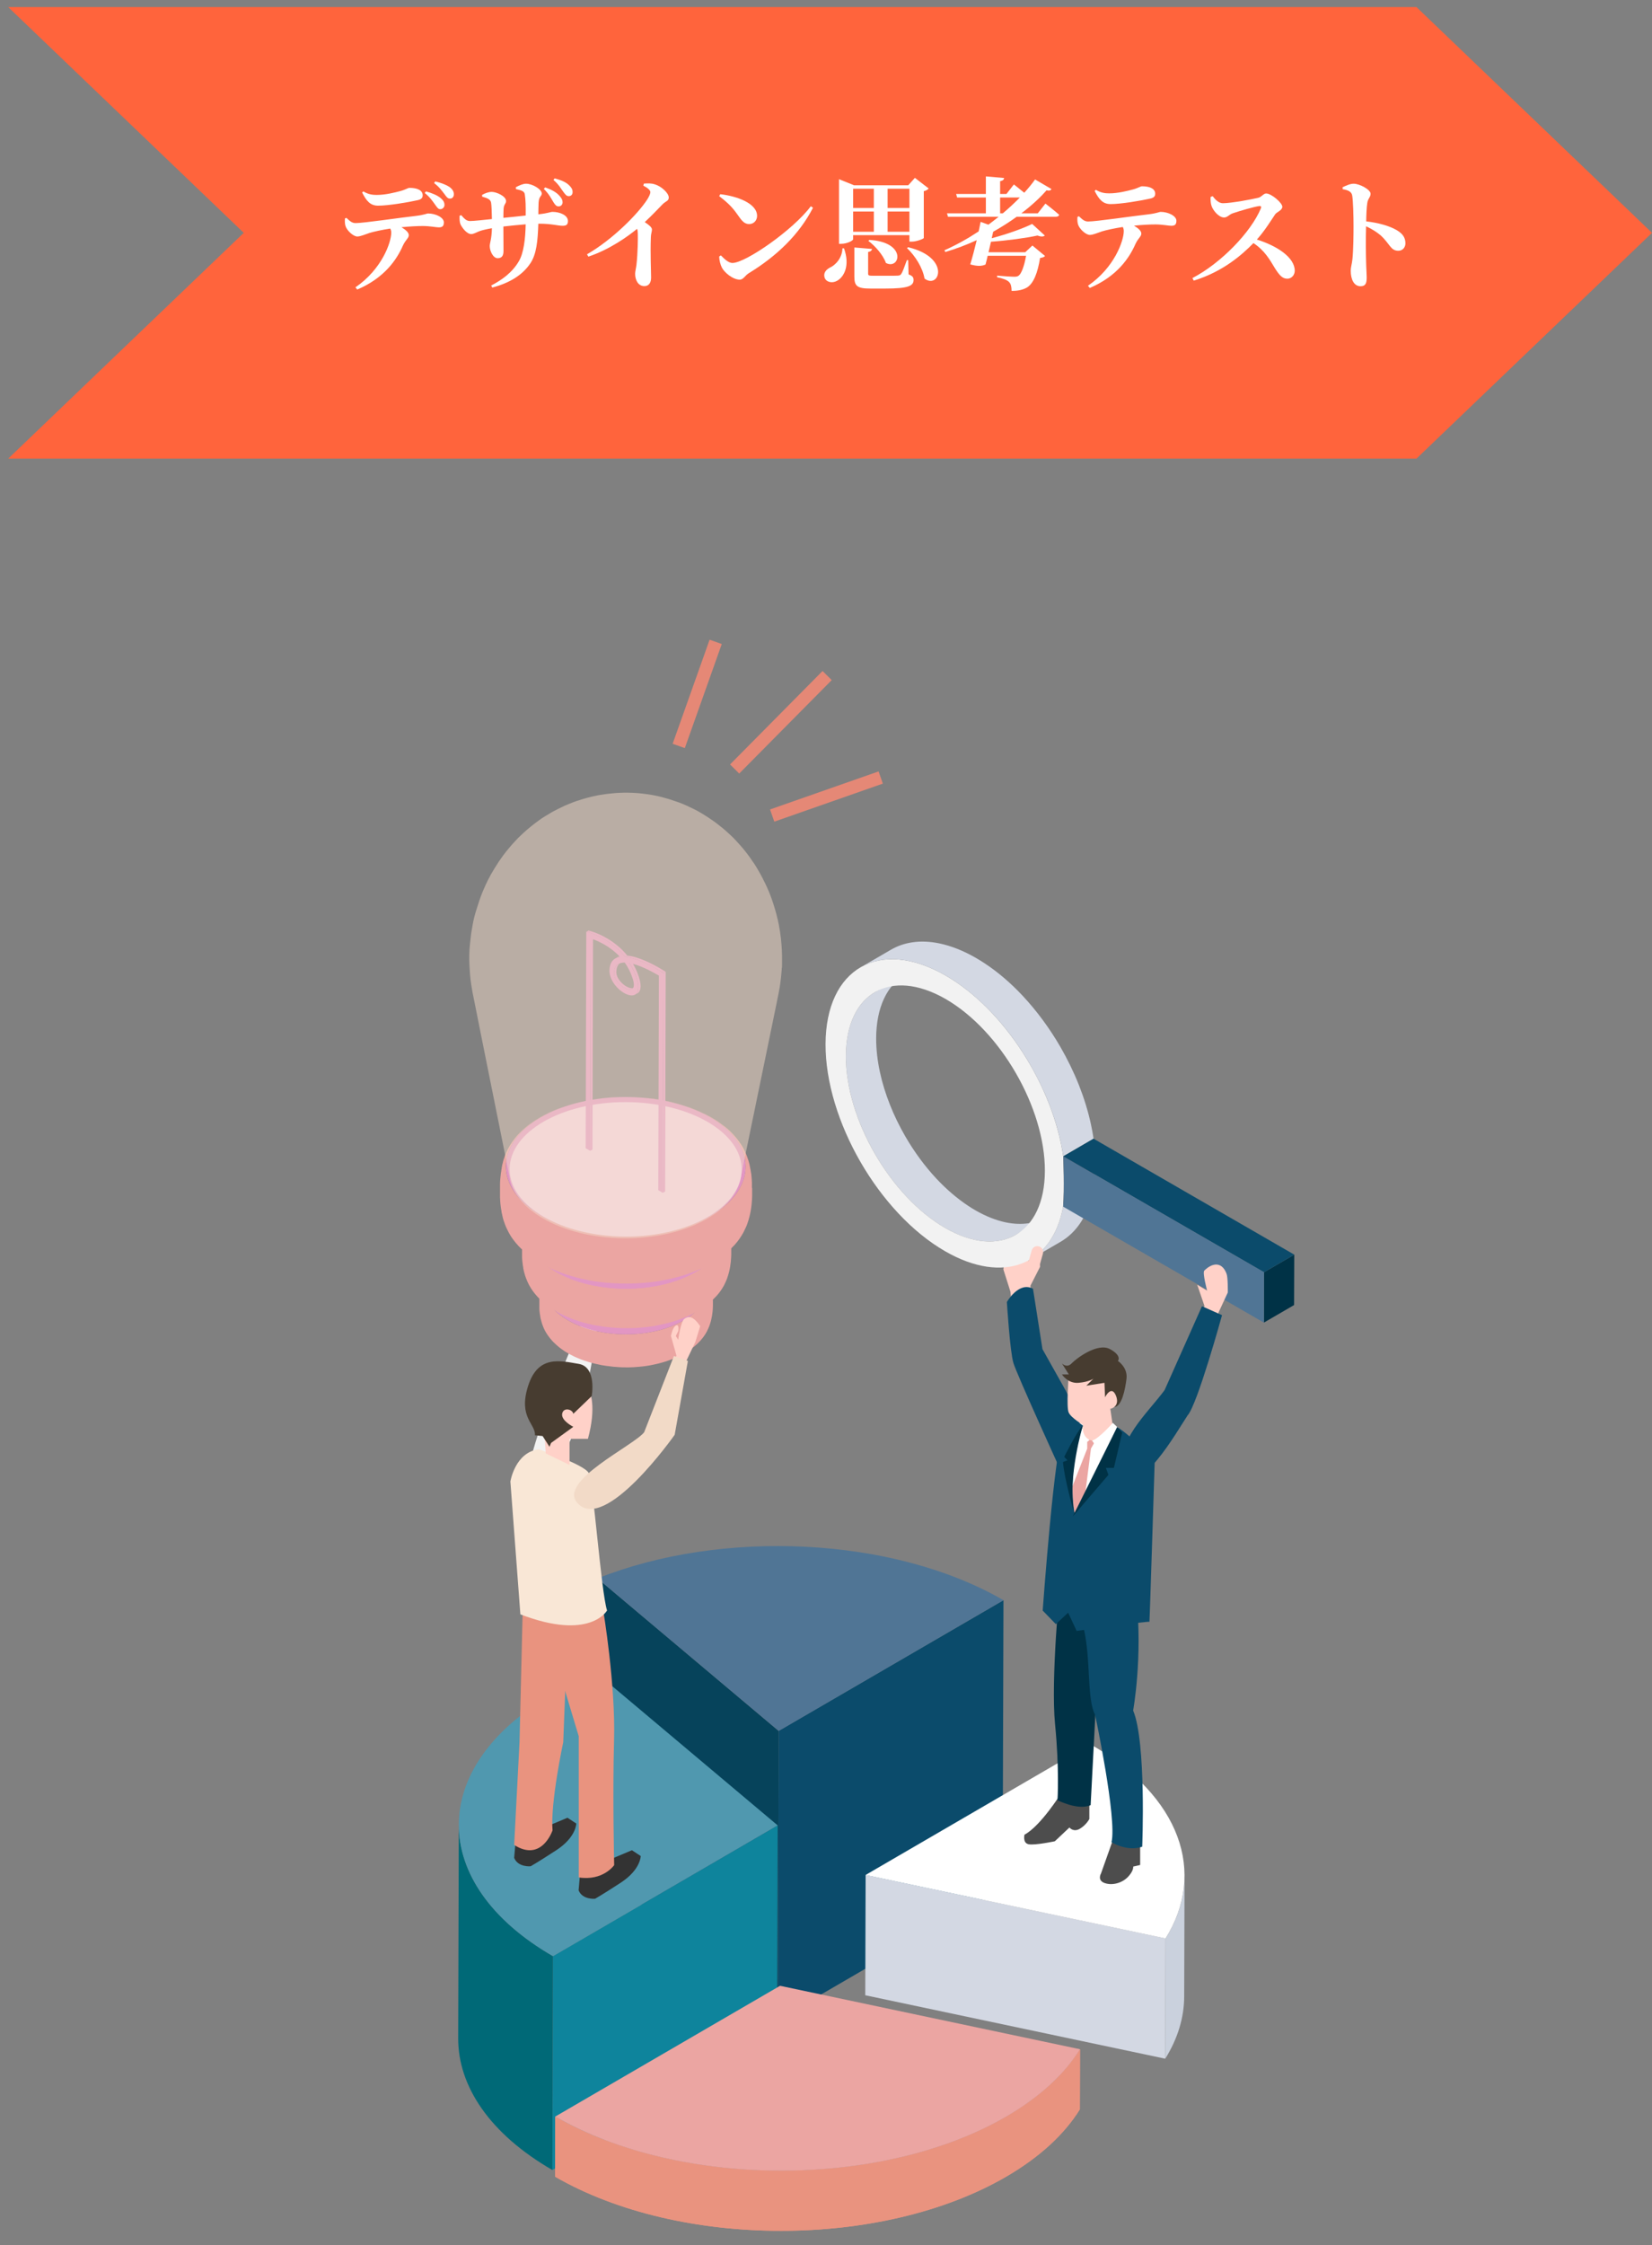 <?xml version="1.0" encoding="UTF-8"?>
<svg id="_レイヤー_2" data-name="レイヤー 2" xmlns="http://www.w3.org/2000/svg" xmlns:xlink="http://www.w3.org/1999/xlink" viewBox="0 0 271.21 368.35">
  <rect x="0" y="0" width="271.21" height="368.35" fill="#808080" stroke="none"/>
  <defs>
    <style>
      .cls-1 {
        fill: none;
      }

      .cls-2 {
        clip-path: url(#clippath);
      }

      .cls-3 {
        fill: #f7d6e5;
      }

      .cls-4 {
        fill: #f2f2f2;
      }

      .cls-5 {
        fill: #f9e7d6;
      }

      .cls-6 {
        fill: #040000;
      }

      .cls-7 {
        fill: #003246;
      }

      .cls-8 {
        fill: #006977;
      }

      .cls-9 {
        fill: #eba5a2;
      }

      .cls-10 {
        fill: #e9937f;
      }

      .cls-11 {
        fill: #e58876;
      }

      .cls-12 {
        fill: #fff;
      }

      .cls-13 {
        fill: #f2dac7;
      }

      .cls-14 {
        fill: #ffd1c8;
      }

      .cls-15 {
        fill: #333;
      }

      .cls-16 {
        fill: #cad1dd;
      }

      .cls-17 {
        fill: #d3d8e3;
      }

      .cls-18 {
        fill: #e296c3;
      }

      .cls-19 {
        fill: #0b4b6b;
      }

      .cls-20 {
        fill: #06435b;
      }

      .cls-21 {
        fill: #0e849c;
      }

      .cls-22 {
        fill: #473c30;
      }

      .cls-23 {
        fill: #5098af;
      }

      .cls-24 {
        fill: #4d4d4d;
      }

      .cls-25 {
        fill: #507595;
      }

      .cls-26 {
        clip-path: url(#clippath-1);
      }

      .cls-27 {
        clip-path: url(#clippath-3);
      }

      .cls-28 {
        clip-path: url(#clippath-2);
      }

      .cls-29 {
        fill: #ff643c;
        stroke: #ff643c;
        stroke-miterlimit: 10;
      }

      .cls-30 {
        opacity: .5;
      }

      .cls-31 {
        isolation: isolate;
      }
    </style>
    <clipPath id="clippath">
      <path class="cls-1" d="m75.22,334.4l.1-35.09c-.02,7.81,5.13,15.64,15.46,21.6l-.1,35.09c-10.32-5.96-15.48-13.78-15.46-21.6Z"/>
    </clipPath>
    <clipPath id="clippath-1">
      <path class="cls-10" d="m177.31,336.19l-.03,9.87c-2.51,4.03-6.54,7.81-12.1,11.04-20.38,11.84-53.53,11.84-74.05,0l.03-9.87c20.51,11.84,53.67,11.84,74.05,0,5.56-3.23,9.59-7.01,12.1-11.04Z"/>
    </clipPath>
    <clipPath id="clippath-2">
      <path class="cls-1" d="m179.53,186.82c.01.33.21,5.43-.03,8.26l-4.97,2.89c.23-2.82.04-7.93.03-8.26,1.66-.96,3.31-1.92,4.97-2.89Z"/>
    </clipPath>
    <clipPath id="clippath-3">
      <path class="cls-1" d="m179.53,186.82c-1.66.96-3.31,1.92-4.97,2.89,0,0,0,0,0,0l4.97-2.89s0,0,0,0Z"/>
    </clipPath>
  </defs>
  <g id="_レイヤー_1-2" data-name="レイヤー 1">
    <rect class="cls-1" width="269.7" height="368.35"/>
    <polygon class="cls-29" points="232.34 74.74 2.59 74.74 40.74 38.2 2.59 1.66 232.34 1.66 270.49 38.2 232.34 74.74"/>
    <g>
      <path class="cls-12" d="m56.87,35.74c.52.48.88.86,1.5.86,1.36,0,7.22-.88,9.92-1.18,1.36-.16,1.78-.4,1.98-.4,1.26,0,2.6.66,2.6,1.46,0,.66-.3.82-.84.82-.44,0-1.46-.22-2.6-.22-.88,0-2.16.06-3.52.2.72.44,1.2.86,1.2,1.3,0,.5-.5.72-.96,1.7-1,2.28-3,5.3-7.5,7.22l-.3-.36c4.36-2.98,5.88-7.4,5.88-8.96,0-.22-.04-.46-.16-.68-1.34.2-2.78.52-3.42.72-.68.22-1.4.56-1.98.58-.68,0-1.68-.96-1.92-1.64-.14-.36-.16-.84-.12-1.32l.24-.1Zm2.78-4.34c.82.5,1.52.58,2.18.58,1.46,0,3-.4,3.84-.62.98-.26,1.28-.54,1.56-.54,1.32,0,2.16.42,2.16,1.22,0,.4-.18.66-.82.8-1.6.36-4.82.9-6.5.9-1.26,0-1.9-.74-2.62-2.16l.2-.18Zm10.28,0c1,.28,1.88.64,2.44,1.12.42.36.6.68.6,1.12,0,.36-.32.68-.68.68s-.52-.28-.84-.72c-.38-.52-.82-1.22-1.72-1.94l.2-.26Zm1.52-1.64c1.04.26,1.8.56,2.32.9.5.36.74.76.74,1.2,0,.36-.18.72-.64.72-.4,0-.56-.28-.92-.76-.42-.54-.84-1.16-1.68-1.78l.18-.28Z"/>
      <path class="cls-12" d="m84.68,30.72c.6-.32,1.18-.58,1.68-.58,1.06,0,2.58.92,2.58,1.6,0,.5-.46.4-.52,1.54-.02.66-.04,1.3-.04,1.88,1.7-.18,1.94-.4,2.34-.4,1.18,0,2.52.54,2.52,1.5,0,.66-.34.78-.9.78-.72,0-1.78-.34-3.78-.34h-.18c-.1,2.78-.28,5.06-1.38,6.6-1.32,1.92-3.48,3.16-6.18,3.88l-.18-.34c1.66-.86,3.42-2.06,4.54-3.98.8-1.34,1.08-3.72,1.12-6.06-1.26.1-2.62.24-3.66.36,0,1.64.02,3.1.02,4.02,0,.8-.3,1.18-.96,1.18-.74,0-1.3-1.18-1.3-2,0-.5.32-1.12.36-2.92-.82.14-1.5.3-1.98.46-.52.18-.98.5-1.42.5-.78,0-1.56-1.16-1.76-1.6-.14-.3-.18-.88-.14-1.42l.26-.08c.54.62.88.96,1.44.96.68,0,2.38-.2,3.6-.32-.02-1.16-.06-2.26-.14-2.7-.1-.52-.54-.72-1.46-.98l-.02-.28c.48-.28,1.08-.5,1.58-.5.78,0,2.36.7,2.36,1.5,0,.46-.34.5-.4,1.22-.02.34-.04.94-.04,1.54,1.1-.1,2.52-.26,3.66-.38.02-1.48,0-2.58-.14-3.44-.06-.54-.48-.68-1.46-.9l-.02-.3Zm4.82.02c1.02.36,1.84.78,2.38,1.42.38.44.48.68.48,1.06-.02.36-.26.64-.66.64-.36,0-.58-.26-.86-.72-.32-.52-.72-1.34-1.56-2.14l.22-.26Zm1.56-1.48c1.08.3,1.82.6,2.36,1.12.42.42.6.72.58,1.16,0,.34-.2.64-.64.64-.36,0-.56-.28-.9-.74-.36-.46-.68-1.14-1.6-1.92l.2-.26Z"/>
      <path class="cls-12" d="m105.71,30.12c.54-.04,1.18-.08,1.78.12,1.1.32,2.3,1.44,2.3,2.16,0,.6-.5.58-1.04,1.14-.7.72-1.7,1.78-2.9,2.9.68.46,1.18.84,1.18,1.22,0,.36-.18.72-.18,1.3-.1,2.68.04,5.56.04,6.58,0,.86-.38,1.4-1.1,1.4-1.04,0-1.52-1.02-1.52-2.02,0-.38.14-.84.22-1.5.22-1.96.24-4.22.22-5.1,0-.3-.04-.56-.12-.78-1.4,1.16-4.48,3.4-8,4.56l-.22-.38c4.24-2.44,8.4-6.68,9.88-8.98.34-.54.52-.96.52-1.22,0-.36-.56-.76-1.16-1.06l.1-.34Z"/>
      <path class="cls-12" d="m118.25,31.86c2.76.32,6.04,1.5,6.04,3.56,0,.72-.52,1.34-1.3,1.34-.64,0-1.06-.36-1.56-1.06-.94-1.32-1.44-2.06-3.36-3.52l.18-.32Zm14.86,1.98l.36.24c-2.26,4.38-5.9,7.9-10.54,10.74-.64.4-.9,1.06-1.48,1.06-1.14,0-2.54-1.18-2.94-1.98-.24-.46-.44-1.24-.44-1.82l.28-.18c.48.48,1.18,1.24,1.9,1.24,2.16,0,9.98-5.44,12.86-9.3Z"/>
      <path class="cls-12" d="m138.56,40.74c1.02,2.82.02,4.7-1.16,5.34-.76.42-1.74.24-2.02-.52-.24-.74.2-1.3.84-1.64.98-.44,2.06-1.64,2.08-3.18h.26Zm1.5-2.16v.66c0,.24-1,.76-1.98.76h-.34v-10.6l2.48,1h8.88l1.1-1.22,2.26,1.74c-.14.16-.38.36-.8.44v7.68c-.02.14-1.18.6-1.96.6h-.4v-1.06h-9.24Zm0-7.62v3.16h3.4v-3.16h-3.4Zm3.4,7.06v-3.32h-3.4v3.32h3.4Zm5.7,7c.66.24.82.48.82.92,0,.98-.92,1.4-4.64,1.4h-2.44c-2.16,0-2.64-.4-2.64-1.94v-4.8l2.9.24c-.04.26-.24.44-.64.5v3.54c0,.3.1.36.82.36h2.24c.8,0,1.52,0,1.8-.02.32-.02.44-.08.58-.28.22-.32.52-1.14.92-2.26h.22l.06,2.34Zm-6.44-5.66c6.26.36,5.04,4.98,2.72,3.78-.46-1.32-1.76-2.78-2.88-3.62l.16-.16Zm3-8.4v3.16h3.58v-3.16h-3.58Zm3.58,7.06v-3.32h-3.58v3.32h3.58Zm-.2,2.54c7.06,1.7,5.12,6.98,2.68,5.14-.3-1.78-1.54-3.74-2.88-5l.2-.14Z"/>
      <path class="cls-12" d="m171.63,33.4s1.4,1.08,2.26,1.84c-.06.22-.26.32-.56.32h-6.42c-1.18.86-2.48,1.68-3.86,2.46l-.24,1.06c2.46-.64,5.14-1.6,6.64-2.34l2.08,1.9c-.22.2-.64.22-1.2,0-1.98.42-4.92.82-7.64,1.02-.12.56-.26,1.14-.4,1.72h6.02l1.18-1.1,2.08,1.72c-.16.16-.4.28-.82.32-.4,2.48-1.08,4.18-2.14,4.84-.66.38-1.48.58-2.54.56,0-.58-.08-1.14-.42-1.46-.32-.34-1.06-.6-1.96-.78v-.26c.88.08,2.36.18,2.82.18.32,0,.52-.04.7-.16.46-.3.94-1.56,1.24-3.28h-6.3c-.12.52-.24,1.02-.36,1.44-.6.26-1.24.32-2.5-.02.36-1.2.74-2.64,1.06-3.98-1.66.76-3.38,1.42-5.16,1.94l-.14-.28c1.94-.86,3.84-1.92,5.62-3.1.12-.58.24-1.12.32-1.56l1.28.46c.58-.44,1.14-.86,1.68-1.3h-8.32l-.16-.56h6.38v-2.6h-4.72l-.16-.58h4.88v-2.88l3,.26c-.04.26-.18.44-.66.52v2.1h1.04l1.22-1.56s.9.7,1.7,1.36c.68-.74,1.28-1.48,1.78-2.18l2.7,1.58c-.14.22-.36.32-.82.2-1.08,1.24-2.5,2.54-4.14,3.78h2.7l1.26-1.6Zm-7,1.6c1.02-.86,1.96-1.74,2.8-2.6h-3.24v2.6h.44Z"/>
      <path class="cls-12" d="m177.13,35.48c.52.48.88.86,1.5.86,1.36,0,7.22-.88,9.92-1.18,1.36-.16,1.78-.4,1.98-.4,1.26,0,2.6.66,2.6,1.46,0,.66-.3.82-.84.82-.44,0-1.46-.22-2.6-.22-.88,0-2.16.06-3.52.2.72.44,1.2.86,1.2,1.3,0,.5-.5.72-.96,1.7-1,2.28-3,5.3-7.5,7.22l-.3-.36c4.36-2.98,5.88-7.4,5.88-8.96,0-.22-.04-.46-.16-.68-1.34.2-2.78.52-3.42.72-.68.22-1.4.56-1.98.58-.68,0-1.68-.96-1.92-1.64-.14-.36-.16-.84-.12-1.32l.24-.1Zm2.78-4.34c.82.5,1.52.58,2.18.58,1.46,0,3-.4,3.84-.62.98-.26,1.28-.54,1.56-.54,1.32,0,2.16.42,2.16,1.22,0,.4-.18.66-.82.8-1.6.36-4.82.9-6.5.9-1.26,0-1.9-.74-2.62-2.16l.2-.18Z"/>
      <path class="cls-12" d="m199.08,32.18c.44.58,1,1.16,1.68,1.16,1.38,0,4.88-.66,5.84-.9.5-.12.84-.7,1.26-.7.86,0,2.66,1.54,2.66,2.18,0,.58-.92.88-1.16,1.22-.68,1-1.72,2.72-3.02,4.16,3.28,1.02,6.22,2.92,6.22,5.12,0,.62-.44,1.3-1.24,1.3s-1.3-.6-1.98-1.66c-.92-1.52-1.7-2.94-3.56-4.18-1.84,1.88-4.94,4.66-9.8,6.16l-.22-.42c4.7-2.44,9.62-7.54,11.24-11.44.12-.3,0-.38-.22-.38-.8.08-3.36.84-4.36,1.18-.66.22-.9.7-1.46.7-.88,0-1.82-1.16-2.06-1.9-.14-.4-.18-.92-.16-1.46l.34-.14Z"/>
      <path class="cls-12" d="m220.41,30.72c.56-.26,1.22-.58,1.82-.58,1,0,2.78.98,2.78,1.64,0,.58-.44.78-.54,1.52-.12.78-.16,1.86-.18,3.02,2,.22,3.86.76,4.98,1.42.88.52,1.46,1.12,1.46,2.18,0,.64-.44,1.22-1.16,1.22-1.28,0-1.36-1.1-2.9-2.52-.62-.52-1.34-1-2.4-1.5-.06,2.12-.04,4.68.02,6.4.04,1.02.08,1.7.08,1.98,0,1.04-.22,1.46-1.02,1.46-1.04,0-1.6-1.08-1.6-2.56,0-.54.18-1,.28-1.88.16-1.5.18-4.18.18-5.38,0-1.66-.06-4.18-.22-5.08-.12-.66-.74-.88-1.56-1.02l-.02-.32Z"/>
    </g>
    <g>
      <g>
        <g class="cls-31">
          <polygon class="cls-19" points="164.74 262.52 164.6 309.89 127.7 331.33 127.83 283.96 164.74 262.52"/>
          <polygon class="cls-20" points="127.83 283.96 127.7 331.33 97.95 306.31 98.09 258.94 127.83 283.96"/>
          <path class="cls-25" d="m164.74,262.52l-36.9,21.45-29.75-25.02c20.35-8.12,48.46-6.93,66.65,3.57Z"/>
        </g>
        <g class="cls-31">
          <polygon class="cls-21" points="127.68 299.47 127.58 334.55 90.68 356 90.78 320.91 127.68 299.47"/>
          <g class="cls-31">
            <g class="cls-2">
              <path class="cls-8" d="m90.78,320.91l-.1,35.09c-10.32-5.96-15.48-13.78-15.46-21.6l.1-35.09c-.02,7.81,5.13,15.64,15.46,21.6"/>
            </g>
          </g>
          <path class="cls-23" d="m97.93,274.45l29.75,25.02-36.9,21.45c-20.51-11.84-20.62-31.05-.24-42.89,2.31-1.34,4.79-2.53,7.4-3.57Z"/>
        </g>
        <g class="cls-31">
          <g class="cls-31">
            <g class="cls-31">
              <path class="cls-16" d="m194.47,307.74l-.06,19.74c0,3.48-1.05,6.96-3.11,10.26l.06-19.74c2.06-3.31,3.1-6.78,3.11-10.26"/>
            </g>
          </g>
          <polygon class="cls-17" points="191.35 318 191.3 337.74 142.05 327.33 142.11 307.59 191.35 318"/>
          <path class="cls-12" d="m179.01,286.15c14.92,8.61,19.04,21.12,12.34,31.86l-49.25-10.41,36.9-21.45Z"/>
        </g>
        <g class="cls-31">
          <g class="cls-31">
            <path class="cls-10" d="m177.31,336.19l-.03,9.87c-2.51,4.03-6.54,7.81-12.1,11.04-20.38,11.84-53.53,11.84-74.05,0l.03-9.87c20.51,11.84,53.67,11.84,74.05,0,5.56-3.23,9.59-7.01,12.1-11.04Z"/>
            <g class="cls-26">
              <path class="cls-10" d="m177.31,336.19l-.03,9.87c-2.51,4.03-6.54,7.81-12.1,11.04-20.38,11.84-53.53,11.84-74.05,0l.03-9.87c20.51,11.84,53.67,11.84,74.05,0,5.56-3.23,9.59-7.01,12.1-11.04"/>
            </g>
          </g>
          <path class="cls-9" d="m177.31,336.19c-2.51,4.03-6.54,7.81-12.1,11.04-20.38,11.84-53.53,11.84-74.05,0l36.9-21.45,49.25,10.41Z"/>
        </g>
      </g>
      <g>
        <rect class="cls-11" x="117.4" y="117.42" width="21.58" height="2.12" transform="translate(-46.19 126.18) rotate(-45.27)"/>
        <rect class="cls-11" x="105.4" y="112.78" width="18.12" height="2.12" transform="translate(-31.13 183.58) rotate(-70.44)"/>
        <rect class="cls-11" x="126.23" y="129.62" width="18.88" height="2.12" transform="translate(-35.56 52.18) rotate(-19.3)"/>
      </g>
      <g>
        <g>
          <path class="cls-15" d="m99.2,305.45l4.54-1.91,1.45.95s0,2.24-3.29,4.38-4.21,2.63-4.21,2.63c0,0-2.07.2-2.7-1.38l.39-4.47,3.82-.2Z"/>
          <path class="cls-15" d="m88.62,300.12l4.54-1.91,1.45.95s0,2.24-3.29,4.38c-3.29,2.14-4.21,2.63-4.21,2.63,0,0-2.07.2-2.7-1.38l.39-4.47,3.82-.2Z"/>
          <path class="cls-14" d="m90.73,234.29l2.04-6.98,3.44-10.98-1.29-2.49,1.44-1.99.72.36-1.08,1.44.5.09s-1.21-3.5,2.39-1.53l.87,1.73-1.96,3.33s-1.23,9.09-1.93,10.55-6.69,9.44-6.69,9.44l1.55-2.98Z"/>
          <path class="cls-4" d="m98.08,217.22l-2.29-.81s-12.61,28.37-8.09,27.04c7.94-2.35,10.39-26.23,10.39-26.23Z"/>
          <path class="cls-10" d="m93.23,266.22l-.03.69-.73,18.89s-2.14,9.95-1.76,14.48c0,0-1.76,5.29-6.3,2.39l.88-16.88.5-20.78s4.91-5.03,7.43,1.2Z"/>
          <path class="cls-10" d="m99.05,264.29s2.02,12.09,1.76,21.16c-.25,9.07.02,20.53.02,20.53,0,0-1.79,2.64-5.82,2.02v-23.17l-2.77-9.19s-1.51-5.16-1.51-7.3.63-8.06,8.31-4.03Z"/>
          <path class="cls-5" d="m88.45,237.76s7.43,2.48,8.19,3.88c.76,1.41,2.02,19.42,3.02,22.57,0,0-2.78,5.03-14.23.63l-1.64-21.79s.76-4.79,4.66-5.29Z"/>
          <path class="cls-14" d="m95.77,226.48s.26.2.55.68c.69,1.11,1.6,3.72.2,8.89h-3.02v4.28l-3.9-1.89-.5-6.8s-2.9-7.43,6.68-5.16Z"/>
          <path class="cls-22" d="m90.47,236.72l3.65-2.64s-2.02-1.01-1.83-2.14c.19-1.13,1.7-.76,1.83,0l3.02-2.9s.88-4.79-2.14-5.29c-3.02-.5-6.68-1.51-8.31,3.65-1.64,5.16,1.26,6.17,1.13,8.06l1.26.13,1.13,1.76"/>
        </g>
        <g>
          <g>
            <g>
              <path class="cls-9" d="m117,213.32c0-.15,0-.19,0-.35,0-.07,0-.14,0-.2,0-.03,0-.05,0-.08v-.04s0-.1-.01-.14h0s0-.05,0-.07v-.06s0-.08-.01-.12c0-.02,0-.04,0-.07,0-.05,0-.1-.01-.14v-.04s-.01-.09-.02-.14c0-.01,0-.02,0-.03,0-.01,0-.02,0-.03v-.06s0-.02-.01-.03c0-.04-.01-.09-.02-.13-.01-.08-.02-.15-.03-.21,0-.02,0-.03,0-.05-.04-.24-.08-.43-.1-.54,0-.03-.01-.05-.02-.08,0,0,0-.02,0-.03-.01-.05-.03-.11-.04-.17v-.02s-.01-.02-.01-.03c-.12-.45-.33-1.13-.74-1.87-.07-.12-.13-.23-.2-.34-.02-.03-.04-.05-.05-.08,0-.01-.02-.03-.02-.04l-.05-.07s-.06-.09-.09-.13c-.04-.05-.08-.1-.11-.16-.02-.02-.03-.05-.05-.07l-.02-.03s0,0,0,0c0-.01-.02-.02-.03-.04-.02-.02-.04-.05-.06-.07-.24-.3-.5-.58-.75-.82-.02-.02-.04-.04-.07-.07-.01-.01-.03-.03-.04-.04-.18-.18-.41-.36-.65-.55-.03-.02-.06-.05-.1-.07-.18-.13-.35-.26-.5-.38-.21-.15-.5-.32-.72-.46h0s-.35-.21-.84-.46c0,0,0,0-.01,0h-.01c-.24-.13-.53-.26-.86-.4-.33-.14-.64-.26-.91-.36,0,0,0,0-.01,0h-.01c-.35-.13-.64-.22-.83-.28-1.16-.37-2.56-.68-4.14-.79h0c-.09,0-.18-.02-.28-.02-.26-.02-.53-.04-.76-.05-.31,0-.73-.02-1.05-.02-.31,0-.73.02-1.05.02-.3,0-.55.02-.88.06-.7.06-1.39.15-2.07.27-.04,0-.09.02-.14.03h-.02s-.02,0-.03,0c-.29.06-.63.13-.98.21-.78.19-.96.25-1.93.57,0,0-.02,0-.04.01-.62.21-2.19.82-3.67,1.94,0,0-.02.01-.03.02-.05.04-.1.07-.15.11-.02.02-.04.04-.07.05-.02.01-.04.03-.05.04,0,0-.01,0-.02.01-.09.07-.17.14-.26.22-.01.01-.03.02-.04.03-.09.08-.19.17-.28.26,0,0,0,0,0,0-.09.09-.18.18-.27.27,0,.01-.02.02-.03.03-.03.03-.06.06-.09.09,0,0,0,0-.01.01l-.02.02c-.05.05-.1.11-.15.16-.01.02-.03.03-.04.05-.09.1-.17.21-.26.32-.08.11-.16.22-.24.33-.01.02-.03.04-.04.06-.07.1-.13.2-.19.3,0,.01-.01.02-.02.03,0,0-.01.02-.02.03v.02c-.1.14-.18.29-.25.44h0s-.02.05-.03.07c-.06.12-.11.24-.16.36,0,.01-.01.03-.02.04v.02c-.06.12-.1.24-.15.36h0s0,.01,0,.01c0,.03-.02.05-.03.08,0,.03-.02.05-.03.08-.02.07-.05.14-.07.2,0,.01,0,.02-.01.04-.02.06-.03.12-.05.18,0,.03-.02.06-.02.09v.04s-.01.02-.02.03c-.02.1-.05.19-.07.29,0,0,0,.01,0,.02h0s0,.03,0,.05c0,0,0,0,0,.01-.01.07-.03.13-.04.2,0,.01,0,.02,0,.04,0,0,0,0,0,0h0s0,.04,0,.05c-.02.08-.03.17-.04.25,0,0,0,.02,0,.03v.08c-.02.06-.03.11-.04.17,0,.02,0,.04,0,.05-.02.16-.05.49-.06.62-.02.3-.03.41-.03.58,0,.01,0,.02,0,.03,0,.09,0,.22,0,.32v.6s0,0,0,.01c0,0,0,0,0,0,0,0,0,0,0,0,0,.1,0,.22,0,.31v.02s0,.09,0,.14v.16s0,.02,0,.03c0,.05,0,.09,0,.13,0,.05,0,.11,0,.16h0c0,.1.01.19.02.28v.03s0,0,0,0c.03.34.08.65.13.92,0,0,0,.02,0,.03v.05c.02.07.04.13.05.19v.06s.02.04.03.07c0,0,0,0,0,.01,0,.04.02.08.03.11,0,.03.02.06.02.09,0,.02.01.05.02.07l.02.07s.02.08.03.12l.03.12s.03.11.05.16c.03.1.06.19.09.26.11.31.25.62.39.9,0,.02.02.04.03.05l.03.05c.07.14.14.26.2.35.07.12.15.23.23.34,0,0,.01.02.02.03,0,0,0-.01-.01-.02.21.31.45.6.71.89.06.06.12.12.18.19.29.29.6.57.93.84.08.06.17.13.26.2.13.09.26.19.39.28.16.12.33.23.52.34.35.21.71.41,1.09.6.05.03.13.07.23.11.07.03.14.06.21.1.07.03.15.07.24.1.1.04.2.09.31.13.08.03.16.07.24.1.06.02.11.04.17.07.08.03.17.06.25.09.02,0,.04.02.07.02.02,0,.04.02.06.02.05.02.09.03.14.05.82.28,1.46.44,1.72.5.3.07.61.14.92.2l.08.02s.08.01.11.02c.29.05.59.1.89.14,0,0,.02,0,.02,0h.04c.32.05.64.09.96.12h.03s.02,0,.02,0c.26.02.51.04.77.06.41.03.84.04,1.29.04,0,0,.01,0,.02,0h0s0,0,0,0h0s.01,0,.02,0c.06,0,.12,0,.17,0,.28,0,.56,0,.82-.02.01,0,.03,0,.04,0h.05c.33-.02.64-.04.94-.07h.05s-.09,0-.13,0c.05,0,.1,0,.16-.01.79-.06,1.63-.18,2.45-.37.24-.05.43-.1.58-.13.04,0,.11-.03.2-.05.64-.16,1.45-.4,2.33-.76.81-.31,1.59-.69,2.27-1.15.18-.11.37-.24.52-.35.08-.06.16-.12.23-.17.04-.03.07-.06.11-.08.15-.11.29-.22.42-.33h0s0,0,0,0c.28-.23.56-.5.93-.9.04-.04.08-.09.12-.14.39-.45.71-.92.96-1.4.02-.03.03-.06.04-.08.08-.15.15-.31.21-.46v-.02s.01,0,.01,0c.07-.17.1-.24.16-.4,0-.01,0-.02.01-.03.38-1.08.5-2.11.53-2.85v-.03c0-.1.01-.23.01-.32,0-.09,0-.22,0-.32v-.6s0,0,0,0h0Zm-23.89-8.14c5.28-3.14,13.86-3.14,19.17,0,5.31,3.14,5.34,8.23.06,11.37-3.45,2.05-8.31,2.76-12.75,2.13-.04,0-.08-.01-.12-.02-.16-.02-.32-.05-.48-.08-.03,0-.07-.01-.1-.02-.19-.03-.39-.07-.58-.11-.01,0-.02,0-.04,0-1.86-.39-3.61-1.02-5.1-1.9-5.31-3.14-5.34-8.23-.06-11.37Zm-3.35,11.64s0-.01-.01-.02h0s0,.01.01.02h0Z"/>
              <path class="cls-18" d="m112.28,205.18c5.31,3.14,5.34,8.23.06,11.37-5.28,3.14-13.86,3.14-19.17,0-5.31-3.14-5.34-8.23-.06-11.37,5.28-3.14,13.86-3.14,19.17,0Z"/>
            </g>
            <g>
              <path class="cls-9" d="m119.92,204.76c0-.17,0-.23,0-.41,0-.08,0-.16,0-.24,0-.03,0-.06,0-.09v-.04c0-.06,0-.11-.01-.17h0s0-.06,0-.09v-.07s-.01-.09-.01-.14c0-.03,0-.05,0-.08,0-.06-.01-.12-.01-.17v-.04c-.01-.05-.02-.11-.02-.17,0-.01,0-.03,0-.04,0-.01,0-.03,0-.04v-.07s-.01-.02-.01-.04c0-.05-.01-.1-.02-.16-.01-.09-.02-.17-.04-.26,0-.02,0-.04,0-.06-.05-.29-.09-.51-.13-.65,0-.03-.01-.06-.02-.1,0-.01,0-.02,0-.03-.01-.06-.03-.13-.05-.21v-.03s-.01-.03-.02-.04c-.14-.53-.4-1.35-.89-2.22-.08-.14-.16-.27-.25-.4-.02-.03-.04-.06-.06-.1,0-.02-.02-.03-.03-.05l-.06-.08c-.03-.05-.07-.1-.1-.15-.05-.06-.09-.12-.14-.19-.02-.03-.04-.06-.06-.08l-.02-.03s0,0,0,0c-.01-.01-.02-.03-.03-.04-.02-.03-.04-.05-.07-.08-.29-.36-.6-.69-.91-.98-.03-.03-.05-.05-.08-.08-.02-.02-.03-.03-.05-.05-.22-.21-.5-.43-.78-.65-.04-.03-.08-.06-.11-.09-.21-.16-.42-.31-.61-.45-.25-.18-.61-.38-.87-.55h0c-.06-.03-.42-.25-1.01-.55,0,0-.01,0-.01,0h-.01c-.29-.15-.64-.31-1.03-.48-.39-.17-.77-.31-1.1-.43,0,0,0,0-.01,0h-.01c-.42-.15-.78-.26-1-.33-1.4-.44-3.08-.81-4.99-.94h0c-.11,0-.22-.02-.34-.03-.31-.02-.64-.05-.92-.06-.38,0-.89-.03-1.26-.03-.38,0-.89.02-1.26.03-.36,0-.66.03-1.06.07-.85.07-1.67.17-2.49.33-.05,0-.11.02-.16.03h-.02s-.02,0-.03,0c-.35.07-.76.15-1.18.25-.94.23-1.16.3-2.32.68-.01,0-.03,0-.05.02-.75.25-2.64.98-4.42,2.31-.01,0-.02.02-.03.02-.06.04-.12.09-.17.13-.03.02-.05.04-.08.06-.02.02-.04.03-.07.05,0,0-.01,0-.02.01-.1.08-.21.17-.31.26-.02.01-.03.03-.05.04-.11.1-.23.2-.34.3,0,0,0,0,0,0-.11.11-.22.21-.33.33-.01.01-.02.02-.04.04-.03.04-.07.07-.1.11,0,0-.01.01-.02.02l-.02.02c-.06.06-.12.13-.17.19-.02.02-.03.04-.05.06-.11.12-.21.25-.31.38-.1.13-.2.26-.29.4-.02.03-.03.05-.05.08-.08.12-.16.24-.23.36,0,.01-.01.02-.02.04,0,0-.01.02-.02.03v.03c-.12.17-.21.35-.3.52h0s-.03.06-.04.09c-.07.14-.14.28-.2.43,0,.02-.01.03-.02.05v.02c-.07.14-.12.28-.18.43h0s0,.01,0,.02c-.01.03-.02.06-.03.1-.01.03-.02.06-.03.1-.03.08-.06.17-.08.24,0,.01,0,.03-.01.04-.02.07-.04.14-.06.21,0,.04-.02.07-.03.1v.04s-.02.02-.02.03c-.03.11-.06.23-.08.34,0,0,0,.01,0,.02h0s0,.04-.01.06c0,0,0,.01,0,.02-.02.08-.03.16-.05.24,0,.01,0,.03,0,.04,0,0,0,0,0,.01h0s0,.04,0,.06c-.02.1-.04.2-.05.29,0,.01,0,.02,0,.04v.1c-.02.07-.04.14-.04.2,0,.02,0,.04,0,.06-.03.19-.07.58-.08.74-.02.36-.03.49-.04.69,0,.01,0,.03,0,.04,0,.11,0,.26,0,.38v.72s0,.01,0,.02c0,0,0,0,0,0,0,0,0,0,0,0,0,.11,0,.26,0,.37v.02c0,.06,0,.11,0,.16v.19s0,.03,0,.04c0,.05,0,.11,0,.16,0,.06,0,.13.01.18v.02c0,.11.02.21.03.32v.03s0,0,0,.01c.04.41.09.77.15,1.1,0,.01,0,.02,0,.03v.06c.03.08.04.16.06.23v.07s.03.05.03.08c0,0,0,.01,0,.02.01.04.02.09.03.14,0,.04.02.08.03.11,0,.03.01.06.02.08l.03.09c.01.05.03.1.04.15l.04.14c.02.06.04.13.06.19.04.12.08.23.11.31.13.36.3.74.47,1.07.01.02.02.04.03.06l.04.06c.09.16.17.31.24.42.09.14.18.28.27.41,0,.01.01.02.02.03,0,0-.01-.02-.02-.02.26.36.54.71.86,1.06.07.07.14.15.22.22.35.35.72.68,1.12,1,.09.08.2.16.31.24.15.11.31.22.47.33.2.14.4.27.62.4.42.25.86.49,1.31.71.06.03.16.08.28.14.08.04.16.08.25.11.09.04.18.08.28.12.12.05.24.1.37.15.1.04.19.08.29.12.07.03.13.05.2.08.1.04.2.07.3.11.03,0,.05.02.08.03.03,0,.05.02.08.03.06.02.11.04.17.06.98.33,1.76.52,2.07.59.36.09.73.16,1.1.23l.1.02s.09.02.14.02c.35.06.71.12,1.07.17,0,0,.02,0,.03,0h.05c.38.06.77.1,1.16.14h.04s.02,0,.03,0c.31.03.62.05.93.07.5.03,1.02.05,1.55.04,0,0,.01,0,.02,0h0s.01,0,.02,0c.07,0,.14,0,.21,0,.34,0,.67-.01.99-.02.02,0,.03,0,.05,0h.06c.4-.02.77-.05,1.13-.08h.06s-.11,0-.15,0c.06,0,.13-.01.19-.02.95-.07,1.97-.21,2.95-.44.29-.06.52-.11.7-.15.04,0,.13-.03.25-.06.77-.19,1.75-.47,2.81-.9.97-.37,1.91-.82,2.73-1.37.22-.13.45-.28.63-.41.1-.07.19-.14.28-.2.04-.03.09-.07.13-.1.18-.13.34-.26.51-.4h0s0,0,0,0c.34-.28.67-.59,1.12-1.07.05-.05.1-.1.15-.16.47-.53.85-1.1,1.15-1.66.02-.03.04-.07.05-.1.09-.18.18-.37.26-.55v-.02s.01,0,.01,0c.09-.2.12-.29.19-.48,0-.01,0-.03.01-.04.46-1.29.6-2.52.64-3.39v-.04c0-.12.01-.27.02-.38,0-.11,0-.26,0-.38v-.72s0,0,0,0h0Zm-28.78-9.69c6.36-3.74,16.7-3.74,23.09,0,6.4,3.74,6.43,9.8.08,13.54-4.16,2.44-10.02,3.29-15.37,2.54-.05,0-.1-.01-.14-.02-.19-.03-.39-.06-.58-.09-.04,0-.08-.01-.12-.02-.23-.04-.47-.08-.7-.13-.01,0-.03,0-.04,0-2.24-.46-4.34-1.21-6.14-2.26-6.4-3.74-6.43-9.8-.08-13.54Zm-4.03,13.85s-.01-.02-.02-.02h0s.01.02.02.02h0Z"/>
              <path class="cls-18" d="m114.24,195.08c6.4,3.74,6.43,9.8.08,13.54-6.36,3.74-16.7,3.74-23.09,0-6.4-3.74-6.43-9.8-.08-13.54,6.36-3.74,16.7-3.74,23.09,0Z"/>
            </g>
            <g>
              <path class="cls-9" d="m123.44,194.84c0-.21,0-.28,0-.49,0-.1,0-.19,0-.29,0-.04,0-.07,0-.11v-.05c0-.07-.01-.14-.02-.2h0s0-.07,0-.1v-.08c0-.05-.01-.11-.02-.16,0-.03,0-.06,0-.09,0-.07-.01-.14-.02-.2v-.05c-.01-.06-.02-.13-.03-.2,0-.02,0-.03,0-.05,0-.02,0-.03,0-.05v-.08s-.01-.03-.02-.04c0-.06-.02-.12-.03-.19-.01-.11-.03-.21-.05-.3,0-.02,0-.05-.01-.07-.06-.34-.11-.61-.15-.77,0-.04-.02-.08-.03-.12,0-.01,0-.02,0-.04-.02-.07-.04-.15-.06-.24v-.03s-.02-.03-.02-.05c-.17-.64-.48-1.61-1.08-2.65-.1-.17-.19-.33-.3-.48-.03-.04-.05-.08-.08-.11-.01-.02-.02-.04-.04-.06l-.07-.09c-.04-.06-.08-.12-.12-.18-.06-.08-.11-.15-.17-.22-.02-.03-.05-.07-.07-.1l-.03-.04s0,0,0,0c-.01-.02-.03-.03-.04-.05-.03-.03-.05-.07-.08-.1-.35-.43-.72-.82-1.09-1.17-.03-.03-.07-.06-.1-.09-.02-.02-.04-.04-.06-.06-.26-.25-.6-.52-.94-.77-.05-.04-.09-.07-.14-.1-.26-.19-.51-.37-.73-.53-.3-.22-.73-.46-1.05-.65,0,0,0,0,0,0-.07-.04-.51-.3-1.22-.65,0,0-.01,0-.02,0h-.02c-.35-.18-.77-.37-1.24-.57-.47-.2-.93-.37-1.33-.51,0,0-.01,0-.01,0h-.02c-.51-.18-.94-.31-1.21-.39-1.69-.52-3.71-.96-6.01-1.12h0c-.13-.01-.27-.02-.41-.03-.37-.03-.78-.06-1.1-.07-.46-.01-1.07-.03-1.52-.03-.46,0-1.07.02-1.52.03-.43,0-.79.03-1.28.08-1.02.08-2.01.21-3,.39-.06.01-.13.02-.2.04h-.02s-.03,0-.04.01c-.43.08-.91.18-1.42.3-1.14.27-1.39.35-2.8.81-.01,0-.04.01-.06.02-.9.3-3.18,1.16-5.33,2.75-.01,0-.03.02-.04.03-.07.05-.14.11-.21.16-.03.02-.07.05-.1.07-.03.02-.05.04-.08.06,0,0-.01.01-.02.02-.12.1-.25.2-.37.31-.02.02-.04.03-.06.05-.14.12-.27.24-.4.36,0,0,0,0,0,0-.13.13-.27.26-.4.39-.01.01-.03.03-.04.04-.04.04-.08.09-.12.13,0,0-.01.01-.02.02l-.03.03c-.07.08-.14.15-.21.23-.02.02-.04.05-.06.07-.13.15-.25.29-.37.45-.12.16-.24.31-.35.47-.02.03-.04.06-.06.09-.1.14-.19.28-.28.43,0,.01-.02.03-.03.04,0,.01-.02.03-.02.04l-.02.03c-.12.2-.24.41-.35.62h0s-.03.07-.05.1c-.08.17-.16.34-.24.51,0,.02-.02.04-.03.06v.03c-.08.17-.15.33-.21.51h0s0,.02,0,.02c-.01.04-.03.08-.04.11-.01.04-.03.08-.04.11-.03.1-.07.2-.1.29,0,.02,0,.03-.01.05-.03.09-.05.17-.07.26-.01.04-.02.08-.03.12v.05s-.02.03-.02.04c-.04.14-.07.27-.1.41,0,0,0,.01,0,.02h0s0,.05-.01.07c0,0,0,.01,0,.02-.02.1-.04.19-.06.29,0,.02,0,.03,0,.05,0,0,0,0,0,.01v.02s-.01.04-.01.06c-.02.12-.04.23-.06.35,0,.01,0,.03,0,.04l-.02.12c-.01.08-.02.16-.04.24,0,.02,0,.05-.01.08-.03.23-.08.69-.09.88-.03.42-.04.58-.04.82,0,.02,0,.03,0,.05,0,.13,0,.31,0,.45v.86s0,.01,0,.02c0,0,0,0,0,0,0,0,0,0,0,0,0,.14,0,.31,0,.44v.02c0,.07,0,.13,0,.2v.22s0,.03.01.05c0,.06,0,.13.01.19,0,.08,0,.15.01.22v.02c.01.13.02.25.03.38v.04s0,0,0,.01c.05.48.11.92.19,1.3,0,.01,0,.03,0,.04v.07c.03.09.05.19.07.28l.02.09s.01.06.02.1c0,0,0,.01,0,.02.01.05.03.11.04.16.01.05.02.09.03.13,0,.03.02.07.02.1l.03.11c.02.06.03.12.05.18l.05.17c.02.07.05.15.08.23.05.15.09.27.13.37.15.43.37.88.57,1.27.01.02.03.05.04.07l.04.08c.1.19.21.36.29.5.1.17.21.33.33.49,0,.01.02.02.02.04,0,0-.01-.02-.02-.03.31.43.65.85,1.04,1.26.08.09.17.18.27.27.42.42.87.81,1.35,1.19.11.09.24.19.38.28.18.13.37.26.56.39.24.17.48.32.75.48.5.3,1.03.58,1.58.84.08.04.19.09.34.16.1.05.2.09.3.13.1.05.22.1.34.15.15.06.3.12.44.18.11.05.23.09.35.14.08.03.16.06.24.09.12.04.24.09.36.13.03.01.06.02.09.03.03.01.06.02.09.03.07.02.14.05.21.07,1.18.4,2.13.62,2.5.71.44.1.88.19,1.33.28l.12.03c.05,0,.11.02.17.03.42.08.85.14,1.28.2.01,0,.02,0,.03,0h.06c.46.07.93.12,1.39.16h.05s.02,0,.03,0c.37.03.74.06,1.12.08.6.04,1.22.05,1.87.05,0,0,.02,0,.02,0h0s.02,0,.02,0c.08,0,.17,0,.25,0,.41,0,.81-.01,1.19-.03.02,0,.04,0,.06,0h.07c.48-.03.93-.06,1.36-.1h.08c-.06,0-.13,0-.18.01.07,0,.15-.01.23-.02,1.15-.09,2.37-.25,3.55-.52.35-.07.63-.13.84-.18.05-.01.15-.04.3-.07.93-.22,2.11-.56,3.39-1.07,1.17-.44,2.3-.98,3.29-1.63.26-.16.54-.34.76-.49.12-.08.23-.17.33-.24.05-.04.11-.08.16-.12.22-.16.42-.31.61-.47h0s0,0,0,0c.41-.33.81-.71,1.35-1.28.06-.06.11-.12.18-.19.57-.64,1.02-1.31,1.39-1.98.02-.04.04-.08.06-.12.11-.22.22-.44.31-.65v-.03s.02,0,.02,0c.11-.24.15-.34.23-.57,0-.01.01-.03.02-.05.56-1.53.72-3,.78-4.04v-.05c.01-.14.02-.32.02-.46,0-.13,0-.31,0-.45v-.86s0,0,0,0h0Zm-34.67-11.53c7.66-4.45,20.12-4.45,27.82,0,7.71,4.45,7.75,11.67.09,16.12-5.01,2.91-12.07,3.92-18.51,3.02-.06,0-.12-.02-.17-.03-.23-.03-.47-.07-.7-.11-.05,0-.1-.02-.15-.02-.28-.05-.56-.1-.84-.16-.02,0-.04,0-.05-.01-2.7-.55-5.23-1.45-7.4-2.69-7.71-4.45-7.75-11.67-.09-16.12Zm-4.86,16.49s-.01-.02-.02-.03c0,0,0,0,0,0,0,0,.01.02.02.03h0Z"/>
              <path class="cls-18" d="m116.6,183.31c7.71,4.45,7.75,11.67.09,16.12-7.66,4.45-20.11,4.45-27.82,0-7.71-4.45-7.75-11.67-.09-16.12,7.66-4.45,20.12-4.45,27.82,0Z"/>
            </g>
          </g>
          <ellipse class="cls-3" cx="102.72" cy="191.85" rx="11.03" ry="19.05" transform="translate(-89.42 294.02) rotate(-89.84)"/>
          <g class="cls-31">
            <polygon class="cls-18" points="96.99 153.96 97.36 153.74 97.26 188.58 96.89 188.8 96.99 153.96"/>
            <polygon class="cls-18" points="96.25 152.87 96.62 152.66 96.89 152.72 96.52 152.94 96.25 152.87"/>
            <path class="cls-18" d="m101.53,158.15l.37-.21c-.45.26-.68.73-.72,1.44-.03.73.4,1.35.76,1.74.27.29.57.53.87.7.52.3,1.02.4,1.32.22l-.37.21c-.3.18-.8.08-1.32-.22-.3-.17-.6-.41-.87-.7-.36-.39-.79-1.01-.76-1.74.03-.71.27-1.18.72-1.44Z"/>
            <path class="cls-18" d="m101,157.24l.37-.21s.1-.06.16-.08c.19-.09.41-.15.64-.18l-.37.21c-.23.03-.44.09-.64.18-.05.02-.11.05-.16.08Z"/>
            <path class="cls-18" d="m96.52,152.94l.37-.21s1.22.31,2.7,1.17c1.09.63,2.33,1.55,3.4,2.87l-.37.21c-1.07-1.32-2.31-2.25-3.4-2.87-1.49-.86-2.68-1.16-2.7-1.17Z"/>
            <path class="cls-18" d="m104.65,162.95l-.37.21s.01,0,.02,0c.34-.21.82-.83.21-2.7-.3-.93-.7-1.74-1.16-2.46l.37-.21c.46.72.86,1.54,1.16,2.46.61,1.87.13,2.49-.21,2.7,0,0-.01,0-.02,0Z"/>
            <path class="cls-18" d="m102.62,156.98l.37-.21c1.79.16,4.08,1.35,5.23,2.01.41.24.68.41.73.44l-.37.21s-.31-.2-.73-.44c-1.15-.66-3.43-1.86-5.23-2.01Z"/>
            <polygon class="cls-18" points="108.57 159.43 108.94 159.21 109.29 159.44 108.92 159.65 108.57 159.43"/>
            <path class="cls-18" d="m108.57,159.43l.35.23-.1,36.03-.75-.43.1-35.21c-.09-.05-.19-.11-.3-.17-.99-.57-2.93-1.6-4.53-1.88.46.72.86,1.54,1.16,2.46.61,1.87.13,2.49-.21,2.7-.44.27-1.13.15-1.85-.26-.4-.23-.8-.55-1.17-.95-.81-.87-1.25-1.9-1.21-2.82.04-.99.41-1.65,1.09-1.96.19-.09.41-.15.64-.18-.83-.89-1.74-1.55-2.57-2.03-.98-.56-1.82-.87-2.23-1l-.1,34.84-.74-.43.1-35.5.27.06s1.22.31,2.7,1.17c1.09.63,2.33,1.55,3.4,2.87,1.79.16,4.08,1.35,5.23,2.01.41.24.68.41.73.44Zm-4.74,1c-.32-.97-.76-1.8-1.27-2.52-.34,0-.64.06-.9.17-.53.24-.81.74-.84,1.51-.03.73.4,1.35.76,1.74.27.29.57.53.87.7.52.3,1.02.4,1.32.22.46-.28.29-1.15.07-1.82"/>
            <polygon class="cls-18" points="108.92 159.65 109.29 159.44 109.19 195.47 108.82 195.68 108.92 159.65"/>
          </g>
          <g class="cls-30">
            <path class="cls-13" d="m128.37,158.79c0-.17.02-.35.02-.52,0-.08,0-.15,0-.22,0-.09,0-.18,0-.27.02-1.32-.05-2.58-.18-3.75,0-.02,0-.04,0-.06,0-.07-.02-.14-.03-.22-.08-.67-.18-1.31-.3-1.92v-.07s-.01,0-.01-.01h0s-.07-.32-.07-.32c-.03-.13-.05-.26-.08-.39l-.05-.23-.02-.06s-.01-.05-.02-.07c0-.03-.01-.06-.02-.09-.1-.44-.24-.98-.42-1.57-.65-2.22-1.36-3.66-1.51-3.97-.27-.57-.66-1.33-.97-1.88-.32-.57-.76-1.32-1.15-1.85,0,0,0,0,0,0-.02-.03-.04-.06-.06-.08-.01-.02-.02-.03-.03-.05-.28-.42-.47-.68-.71-1-.47-.63-1.01-1.28-1.63-1.95,0,0-.01-.01-.02-.02-.43-.5-1.05-1.11-1.54-1.54,0,0-.02-.02-.03-.03-.38-.35-.63-.57-.95-.83-.32-.26-.63-.51-.94-.74-.05-.04-.09-.07-.14-.11-.04-.03-.07-.05-.11-.08-.07-.05-.14-.1-.21-.15-.04-.03-.09-.06-.13-.09-.05-.03-.09-.06-.14-.1-.03-.02-.05-.04-.08-.06,0,0-.02-.01-.03-.02h-.02c-.35-.26-.7-.48-1.04-.69-.12-.08-.25-.16-.38-.24,0,0,0,0,0,0h0c-.46-.28-1.09-.64-1.58-.87,0,0,0,0-.01,0-.69-.35-1.3-.62-1.77-.81-.28-.12-.55-.22-.85-.32-.03-.01-.07-.02-.09-.03-.38-.13-.88-.3-1.26-.42-.36-.11-.85-.24-1.22-.34-.34-.09-.76-.18-1.16-.26h0s0,0-.01,0c-.41-.08-.81-.15-1.13-.19-.04,0-.1-.01-.16-.02-.41-.06-.84-.11-1.28-.15-.15-.01-.29-.03-.43-.03-.86-.06-1.78-.08-2.75-.03-.29.01-.62.03-.88.06-.18.02-.59.05-1.1.11,0,0-.01,0-.02,0h0c-.33.04-.71.1-1.11.17h0s0,0-.01,0c0,0-.01,0-.02,0-.08.01-.16.03-.24.04-.13.02-.26.05-.39.08-.06.01-.12.02-.18.04-.2.04-.4.08-.59.13-.1.02-.19.05-.28.07-.12.03-.24.06-.35.09-.11.03-.2.05-.27.07-.48.13-.93.27-1.35.42,0,0-.02,0-.03,0h-.02c-.07.03-.15.06-.22.08-.38.13-.75.27-1.21.46,0,0,0,0,0,0-.61.25-.87.36-1.52.69-.12.06-.24.12-.36.18l.06-.03c-.07.03-.14.07-.21.11l.03-.02c-.25.13-.5.26-.71.37-.44.26-.78.46-1.07.64-.02,0-.03.02-.05.03-.02.01-.05.03-.07.04-.34.21-.68.43-.96.64-.37.27-.84.61-1.32,1-.03.02-.05.04-.07.06l-.05.04c-.38.31-.78.64-1.14.98-.16.14-.31.29-.47.44-.01.01-.03.03-.04.04-.04.04-.09.08-.13.12-.2.19-.37.36-.55.56-.49.51-.96,1.04-1.41,1.6-.09.1-.17.2-.25.3-.33.41-.7.92-1.05,1.43l-.13.18c-.05.08-.1.16-.16.25-.04.06-.08.12-.12.19,0,.01-.01.02-.02.03-.17.26-.33.51-.47.74-.79,1.27-1.36,2.45-1.83,3.58-.03.07-.06.14-.09.2-.4.93-.79,2.23-1.1,3.19-.04.13-.08.26-.12.4-.23.8-.4,1.62-.53,2.48-.02.12-.04.25-.07.36-.12.67-.19,1.57-.27,2.24-.12,1.02-.14,2.4-.08,3.42.12,2.22.18,2.54.53,4.57h0s0,0,0,0c.06.32.15.75.22,1.08.08.4.21,1.03.4,2l.07.35c.09.47.22,1.09.31,1.56l.35,1.76c.12.58.27,1.35.39,1.93l.41,2.05c.13.64.3,1.49.43,2.14l.44,2.18c.13.65.31,1.53.44,2.18l.43,2.15c.12.62.29,1.45.42,2.07l.39,1.95c.11.54.25,1.26.36,1.8l.32,1.6c.08.41.19.95.27,1.36l.22,1.09c.05.23.11.54.15.77,0,.03.01.06.02.1,0,0,0,0,0,0,.02.1.04.22.06.31.47,2.33,2.22,4.6,5.26,6.41,7.33,4.38,19.39,4.51,26.94.27,3.25-1.83,5.13-4.16,5.64-6.58.03-.12.06-.29.09-.41l.16-.77c.07-.33.16-.76.22-1.09l.28-1.36c.1-.48.23-1.12.33-1.6l.37-1.8c.12-.59.28-1.37.4-1.95l.43-2.07c.13-.64.31-1.5.44-2.14l.45-2.18c.14-.65.32-1.52.45-2.18l.44-2.13c.13-.61.3-1.43.42-2.05l.4-1.93c.11-.53.26-1.23.36-1.76l.32-1.56c.08-.39.19-.92.27-1.31l.21-1.03s0,0,0,0c.06-.28.13-.63.19-.93.02-.09.03-.13.03-.15.07-.34.15-.8.21-1.14.14-.88.26-1.95.33-2.97,0-.05,0-.11,0-.16Z"/>
            <path class="cls-3" d="m91.43,132.79l-.04.02s.08-.04.12-.06l-.08.04Z"/>
          </g>
        </g>
        <g>
          <path class="cls-14" d="m100.88,241.24l6.73-7.88,3.44-10.98-.9-3.21s.26-1.44.83-1.72c.57-.28.37.92.37.92l-.4.8.39.63s.4-2.98,1.01-3.43c.61-.44,1.4-.6,2.6,1.2l-.8,2.6-1.51,3.16s-1.23,9.09-1.93,10.55-11.38,10.34-11.38,10.34l1.55-2.98Z"/>
          <path class="cls-13" d="m112.93,223.27l-2.29-.81-4.89,12.51c-1.73,2.21-14.09,7.98-11.01,11.55,4.51,5.23,16.02-11.13,16.02-11.13l2.17-12.12Z"/>
        </g>
      </g>
      <g>
        <g>
          <path class="cls-14" d="m170.3,221.18l-1.14-10.24,1.53-3c.35-.43-.93-2.24-.93-2.24l-.36,2.32-.59-1.35s1.68-2.09.95-2.54c-.73-.46-4.5-1.03-4.53-.34l-.5,4.48,1.16,3.65s.81,10,1.26,11.78c.45,1.78,3.16-2.52,3.16-2.52Z"/>
          <path class="cls-19" d="m169.59,211.45l1.55,9.88,3.82,6.8s1.47,2.95,2.15,4.28c.68,1.33,1.71,3.31-.34,4.91-2.05,1.6-2.92,3.3-2.92,3.3,0,0-6.91-15.13-7.48-17.02s-1.07-10-1.07-10c0,0,1.97-3.46,4.31-2.16Z"/>
        </g>
        <g class="cls-31">
          <path class="cls-17" d="m168.85,200.68c-1.15.17-2.39.13-3.71-.14-1.58-.33-3.27-.98-5.02-1.99-.38-.22-.76-.45-1.13-.7-1.85-1.22-3.62-2.74-5.25-4.48-1.92-2.05-3.65-4.41-5.11-6.93-.97-1.68-1.83-3.43-2.53-5.21-.7-1.77-1.26-3.56-1.64-5.34-.41-1.88-.62-3.75-.62-5.54.01-5.14,1.84-8.76,4.77-10.47l-4.97,2.89c-2.93,1.71-4.76,5.33-4.77,10.47,0,1.8.21,3.66.62,5.54.38,1.78.94,3.57,1.64,5.34.7,1.78,1.56,3.53,2.53,5.21,1.46,2.52,3.19,4.87,5.11,6.93,1.63,1.74,3.4,3.27,5.25,4.48.37.25.75.48,1.13.7,1.75,1.01,3.43,1.67,5.02,1.99,1.32.27,2.56.31,3.71.14,1.05-.16,2.02-.5,2.89-1l4.97-2.89c-.87.51-1.84.84-2.89,1Z"/>
          <path class="cls-17" d="m174.53,197.96l4.97-2.89c-.75,4.12-2.67,7.08-5.4,8.66l-4.97,2.89c2.73-1.59,4.66-4.55,5.4-8.66"/>
          <g class="cls-31">
            <g class="cls-28">
              <g class="cls-31">
                <path class="cls-22" d="m174.56,189.7l4.97-2.89c0,.27.21,5.42-.03,8.26l-4.97,2.89c.23-2.84.03-7.99.03-8.26"/>
              </g>
            </g>
          </g>
          <g class="cls-31">
            <g class="cls-27">
              <g class="cls-31">
                <path class="cls-22" d="m174.56,189.7l4.97-2.89c0,.27.21,5.42-.03,8.26l-4.97,2.89c.23-2.84.03-7.99.03-8.26"/>
              </g>
            </g>
          </g>
          <path class="cls-4" d="m174.56,189.7c0,.27.21,5.42-.03,8.26-1.72,9.52-9.77,12.86-19.39,7.3-10.85-6.26-19.64-21.5-19.61-33.96.04-12.46,8.89-17.51,19.73-11.25,9.62,5.55,17.62,18.16,19.29,29.64Zm-19.41,11.74c9.01,5.2,16.36,1.01,16.39-9.34.03-10.35-7.28-23-16.28-28.2-9.01-5.2-16.36-1.01-16.39,9.34s7.28,23,16.28,28.2"/>
          <path class="cls-17" d="m179.1,184.45c-.46-2.14-1.13-4.3-1.97-6.43-.85-2.14-1.88-4.25-3.05-6.28-1.77-3.05-3.87-5.9-6.2-8.39-1.96-2.09-4.08-3.91-6.3-5.36-.44-.29-.88-.56-1.33-.82-2.1-1.22-4.13-2-6.04-2.4-1.59-.33-3.09-.38-4.47-.17-1.26.19-2.43.6-3.48,1.21l-4.97,2.89c1.05-.61,2.22-1.02,3.48-1.21,1.38-.21,2.88-.16,4.47.17,1.9.39,3.93,1.18,6.04,2.4.45.26.89.53,1.33.82,2.22,1.46,4.34,3.28,6.3,5.36,2.33,2.48,4.43,5.34,6.2,8.39,1.17,2.03,2.2,4.14,3.05,6.28.84,2.13,1.51,4.29,1.97,6.43.17.79.31,1.58.43,2.36l4.97-2.89c-.11-.78-.26-1.57-.43-2.36Z"/>
          <polygon class="cls-7" points="207.51 208.72 212.48 205.83 212.45 214.1 207.49 216.98 207.51 208.72"/>
          <polygon class="cls-19" points="174.56 189.7 179.53 186.81 212.48 205.83 207.51 208.72 174.56 189.7"/>
          <path class="cls-25" d="m207.51,208.72l-.02,8.26-32.95-19.02c.23-2.84.03-7.99.02-8.27l32.95,19.02Z"/>
        </g>
        <g>
          <path class="cls-24" d="m174.2,294.21s-3.35,5.36-6.01,6.78c0,0-.34,1.38.69,1.57,1.03.2,4.29-.49,4.29-.49l2.4-2.26s.64.84,1.72.2c1.07-.64,1.55-1.6,1.55-1.6v-3.8l-4.64-.39Z"/>
          <path class="cls-24" d="m183.04,300.91l-2.29,6.45s-.68,1.13.62,1.57c1.3.44,2.91-.04,3.84-1.05.94-1,.83-1.66.83-1.66l1.14-.26v-4.62l-4.16-.44Z"/>
          <path class="cls-7" d="m180.84,261.93s-3.91.46-6.83-1.76c0,0-1.52,15.35-.8,22.71.73,7.36.4,12.46.4,12.46,0,0,3.38,1.72,5.44.8l1.79-34.2Z"/>
          <path class="cls-19" d="m174.01,260.17s1.52,6.46,3.92,7.02c1.18,5.09.47,11.53,1.86,14.16,0,0,3.61,17.02,2.69,20.87,0,0,2.53,1.61,5.04.74,0,0,.69-17.11-1.49-22.34,0,0,1.59-8.77.53-18.43l-12.53-2Z"/>
          <path class="cls-6" d="m187.08,259.58s-6.63,2.94-13.57-1.95v1.41s6.89,4.53,13.57,1.96v-1.42Z"/>
          <path class="cls-12" d="m183.77,234.44s2.58,2.17,3.79,3.6l-.4,21.53s-6.99,4.92-13.33-.98l-.66-14.05s2.77-9.43,4.02-11.1l6.57,1Z"/>
          <path class="cls-14" d="m181.96,229.03c.05.13.73,4.91.73,4.91,0,0-.05,2.19-3.65,2.82,0,0-.68-.31-1.41-1.92l.47-5.39,3.86-.42Z"/>
          <polygon class="cls-9" points="178.49 237.65 178.49 236.15 179.79 236.45 179.1 237.65 178.1 245.55 176.24 249.97 175.54 245.16 178.49 237.65"/>
          <path class="cls-12" d="m182.69,233.44s-2.42,2.71-3.41,2.89l1.11,1.59,3.25-3.59-.94-.9Z"/>
          <path class="cls-12" d="m177.77,233.53s-.37,1.93,1.1,2.71l-1.29,1.02-.37-3.82.57.1Z"/>
          <path class="cls-19" d="m174.59,235.08c.8-.81,2.61-1.64,2.61-1.64l.58.43c-2.71,8-1.38,14.34-1.38,14.34,1.32-1.84,7.01-14.08,7.01-14.08,2.65,1.56,6.15,5.85,6.15,5.85,0,0-.82,26.27-.86,26.09-.03-.17-11.95,1.49-11.95,1.49l-1.39-2.99-2.02,1.88-2.16-2.23s1.99-27.69,3.41-29.14Z"/>
          <polygon class="cls-7" points="183.4 234.13 176.12 248.78 181.97 241.96 181.55 240.81 182.87 240.81 184.23 235.03 183.4 234.13"/>
          <path class="cls-7" d="m177.77,233.87s-2.58,8.6-1.41,14.43c0,0-1.64-5.68-1.85-8.45l.74-.28-.54-.56s2.13-4.27,3.06-5.14Z"/>
          <g>
            <path class="cls-14" d="m175.44,225.86s-.4,4.94,0,5.86c.4.92,2.49,2.12,2.49,2.12l4.06-2.71s1.09.22,1.77-1.58c.69-1.81-1.03-2.57-1.84-1.7,0,0-1.81-8.23-6.49-2Z"/>
            <path class="cls-22" d="m182.95,230.82s.8-.55.24-1.89c-.75-1.78-1.77.29-1.77.29l-.1-2.36-2.98.47,1.18-1.16s-.73.55-2.48.69c-1.75.14-2.7-1.38-2.7-1.38h1.13l-1.13-1.8s.79.83,1.58,0c.79-.83,4.28-3.46,6.31-2.35,2.03,1.11,1.3,1.94,1.3,1.94,0,0,1.63,1.05,1.41,2.91-.23,1.86-.78,4.51-1.97,4.65Z"/>
          </g>
        </g>
        <g>
          <path class="cls-14" d="m192.48,227.75l1.32-2.61,3.94-10.89-1.19-3.48,1.62.96s-.79-2.95-.46-3.28c1.16-1.16,2.82-1.66,3.65.5.25.64.21,3.09.21,3.09l-1.49,3.21s-3.35,11.42-4.13,12.81c-.77,1.39-7.3,6.5-7.3,6.5l3.81-6.81Z"/>
          <path class="cls-19" d="m200.62,215.76l-3.29-1.47s-6.12,13.75-6.14,13.77c-2.92,3.93-8.15,8.52-6.41,12.83,2.09,5.17,8.45-6.08,10.19-8.69,1.61-1.77,5.65-16.44,5.65-16.44Z"/>
        </g>
        <path class="cls-14" d="m169.49,208.29h0c-.51-.14-.81-.67-.67-1.18l.55-1.97c.14-.51.67-.81,1.18-.67h0c.51.14.81.67.67,1.18l-.55,1.97c-.14.51-.67.81-1.18.67Z"/>
      </g>
    </g>
  </g>
</svg>